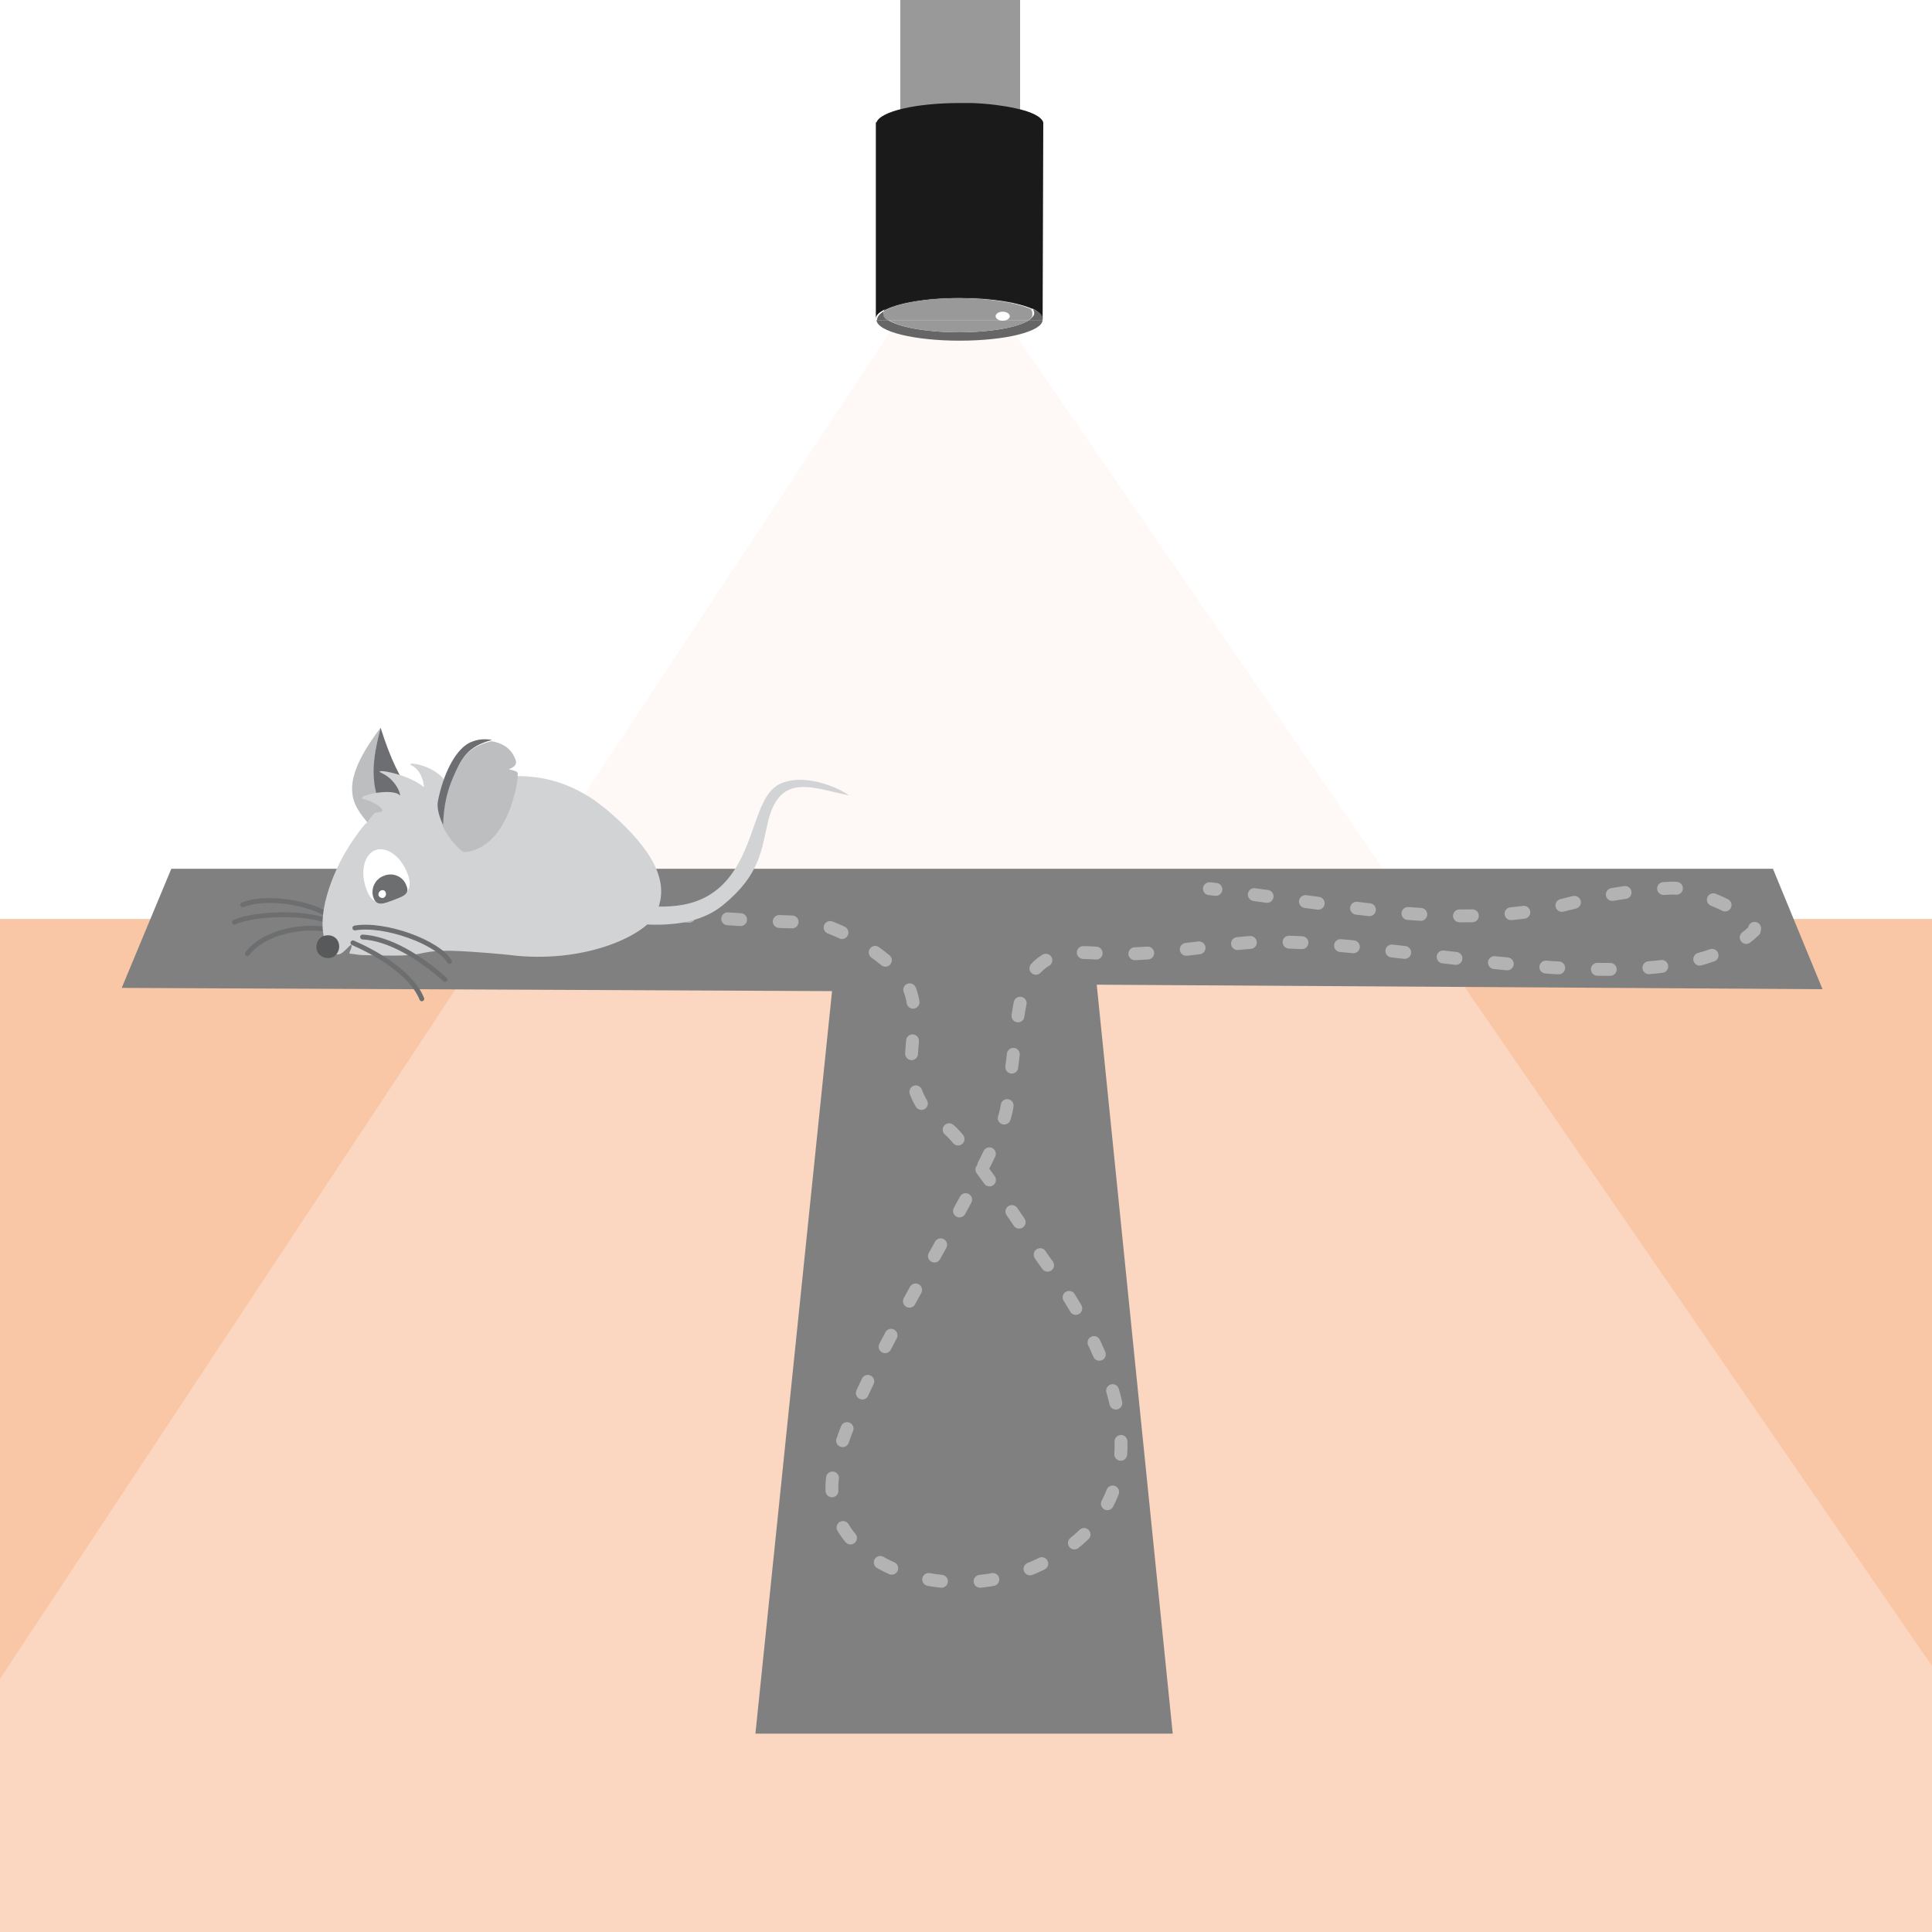 <svg xmlns="http://www.w3.org/2000/svg" xmlns:xlink="http://www.w3.org/1999/xlink" id="Layer_1" x="0px" y="0px" viewBox="0 0 300 300" style="enable-background:new 0 0 300 300;" xml:space="preserve">
<style type="text/css">
	.st0{fill:#FAC7A6;}
	.st1{fill:#6D6E71;}
	.st2{fill:#A7A9AC;}
	.st3{fill:#E6E7E8;}
	.st4{fill:#BCBEC0;}
	.st5{fill:#BBBDBF;}
	.st6{opacity:0.5;fill:none;}
	.st7{fill:#58595B;}
	.st8{opacity:0.4;fill:#FEF1E9;}
	.st9{fill:#999999;}
	.st10{fill:#333333;}
	.st11{fill:#666666;}
	.st12{fill:#4D4D4D;}
	.st13{fill:none;}
	.st14{fill:#FFFFFF;}
	.st15{fill:#1A1A1A;}
	.st16{fill:#808080;}
	.st17{fill:#BBA595;}
	.st18{fill:#3E3C39;}
	.st19{fill:#DACDC3;}
	.st20{fill:#F0EBE7;}
	.st21{fill:#CEBEB2;}
	.st22{fill:#D1D3D4;}
	.st23{fill:#FFDEAB;}
	.st24{fill:#F37321;}
	.st25{fill:none;stroke:#F37321;stroke-width:2;stroke-linecap:round;stroke-miterlimit:10;}
	.st26{fill:none;stroke:#F37321;stroke-width:2;stroke-linecap:round;stroke-miterlimit:10;stroke-dasharray:1.991,5.973;}
	.st27{fill:#404041;}
	.st28{fill:#CCCCCC;}
	.st29{fill:#D4CFCA;}
	.st30{fill:#939598;}
	.st31{fill:#FFFFFF;stroke:#666666;stroke-width:2;stroke-miterlimit:10;}
	.st32{fill:none;stroke:#B3B3B3;stroke-width:2;stroke-linecap:round;stroke-miterlimit:10;}
	.st33{fill:none;stroke:#B3B3B3;stroke-width:2;stroke-linecap:round;stroke-miterlimit:10;stroke-dasharray:1.992,5.975;}
	.st34{fill:#E7DFD9;}
	.st35{fill:#808285;}
	.st36{fill:#F08899;}
	.st37{fill:#414042;}
	.st38{fill:#DBCFC6;}
	.st39{fill:#F1F2F2;}
	.st40{fill:none;stroke:#58595B;stroke-width:2;stroke-linecap:round;stroke-miterlimit:10;}
	.st41{fill:none;stroke:#58595B;stroke-width:2;stroke-miterlimit:10;}
	.st42{fill:none;stroke:#F37321;stroke-width:2;stroke-linecap:round;stroke-miterlimit:10;stroke-dasharray:2.002,6.006;}
	.st43{fill:#231F20;}
	.st44{opacity:0.5;fill:#EEBFC6;}
	.st45{fill:none;stroke:#6D6E70;stroke-linecap:round;stroke-miterlimit:10;}
	.st46{fill:#6D6E70;}
	.st47{fill:none;stroke:#6D6E70;stroke-width:0.75;stroke-linecap:round;stroke-miterlimit:10;}
	.st48{fill:none;stroke:#B3B3B3;stroke-width:2;stroke-linecap:round;stroke-miterlimit:10;stroke-dasharray:2.003,6.01;}
	.st49{opacity:0.4;fill:#FAC7A6;}
	.st50{fill:none;stroke:#D1D3D4;stroke-width:0.75;stroke-linecap:round;stroke-miterlimit:10;}
	.st51{fill:none;stroke:#4D4D4D;stroke-width:3;}
	.st52{fill:#1B1C1E;}
	.st53{fill:#2E3033;}
	.st54{fill:#4D5056;}
	.st55{fill:#5F6568;}
	.st56{fill:#B78576;}
	.st57{fill:#A87569;}
	.st58{fill:#CC8C7D;}
	.st59{fill:#512317;}
	.st60{fill:#232221;}
	.st61{fill:#202123;}
	.st62{fill:#DDB303;}
	.st63{fill:#F4C916;}
	.st64{fill:#393C3F;}
	.st65{fill:#CFD0D1;}
	.st66{fill:#E5A895;}
	.st67{fill:#CC9C8B;}
	.st68{fill:#DBB1B7;}
	.st69{fill:#C9A2A9;}
	.st70{fill:#F1F1F2;}
	.st71{fill:none;stroke:#808184;stroke-width:0.5;stroke-linecap:round;stroke-miterlimit:10;}
	.st72{fill:none;stroke:#B3B3B3;stroke-width:2;stroke-linecap:round;stroke-miterlimit:10;stroke-dasharray:2,6;}
	.st73{fill:none;stroke:#FFFFFF;}
	.st74{fill:#FAC6A4;}
	.st75{opacity:0.3;fill:#F37321;}
	.st76{opacity:0.85;fill:#FCE0CE;}
	.st77{fill:#F9BA92;}
	.st78{fill:#EBBC7D;}
	.st79{fill:none;stroke:#939598;stroke-width:0.75;stroke-linecap:round;stroke-miterlimit:10;}
	.st80{fill:#F69C61;}
	.st81{fill:none;stroke:#939598;stroke-miterlimit:10;}
	.st82{fill:#E1D6CE;}
	.st83{fill:#DFD4CC;}
	.st84{fill:#B09581;}
	.st85{fill:#C4B0A1;}
	.st86{fill:#F7A773;}
	.st87{fill:#FAF8F7;}
	.st88{fill:#181415;}
	.st89{fill:#FFFFFF;stroke:#6D6E71;stroke-miterlimit:10;}
	.st90{fill:#F1F2F2;stroke:#6D6E71;stroke-miterlimit:10;}
	.st91{fill:none;stroke:#808184;stroke-width:0.25;stroke-linecap:round;stroke-miterlimit:10;}
	.st92{fill:none;stroke:#E6E7E8;stroke-width:2;stroke-linecap:round;stroke-miterlimit:10;stroke-dasharray:2,6;}
	.st93{fill:none;stroke:#808285;stroke-width:6;stroke-linecap:round;}
	.st94{fill:none;stroke:#F37321;stroke-linecap:round;}
	.st95{fill:#FDE3D3;}
	.st96{fill:none;stroke:#F1F2F2;stroke-width:2;stroke-linecap:round;stroke-miterlimit:10;stroke-dasharray:2,6;}
</style>
<rect y="142.7" class="st0" width="300" height="157.3"></rect>
<polygon class="st8" points="139.8,49.1 0,260.7 0,300 300,300 300,258.7 155.7,49.1 "></polygon>
<path class="st9" d="M158.4,19.9V-0.5c-1.8-0.1-3.6-0.1-5.4-0.1c-4.5,0-8.9,0.2-13.2,0.6v19.8H158.4z"></path>
<polygon class="st16" points="283,153.6 275.3,134.9 167.8,134.9 131.8,134.9 26.6,134.9 18.9,153.4 129.2,153.9 117.3,269.2   182.1,269.2 170.3,152.9 "></polygon>
<path class="st10" d="M136.2,49.6L136.2,49.6C136.2,49.6,136.2,49.6,136.2,49.6L136.2,49.6z"></path>
<path class="st11" d="M137.2,48.6c0-0.1,0-0.2,0.1-0.3c-0.7,0.4-1.1,0.9-1.1,1.3c0,0,0,0,0,0.1h1.8C137.5,49.3,137.2,49,137.2,48.6z  "></path>
<ellipse class="st12" cx="149.1" cy="33.4" rx="9.3" ry="2.4"></ellipse>
<path class="st13" d="M159.9,49.6H138c1.7,1.1,6,1.9,11,1.9C153.9,51.6,158.2,50.8,159.9,49.6z"></path>
<path class="st10" d="M162,49.6L162,49.6C162,49.6,162,49.6,162,49.6L162,49.6z"></path>
<path class="st11" d="M148.9,51.6c-5,0-9.3-0.8-11-1.9h-1.8c0.1,1.8,5.9,3.2,12.9,3.2c7.1,0,12.8-1.4,12.9-3.2h-2.1  C158.2,50.8,153.9,51.6,148.9,51.6z"></path>
<path class="st11" d="M160.4,48c0.1,0.2,0.2,0.4,0.2,0.6c0,0.4-0.3,0.7-0.8,1.1h2.1c0,0,0,0,0-0.1C162,49,161.5,48.5,160.4,48z"></path>
<path class="st10" d="M160.4,48c-1.1-1.4-5.8-2.4-11.5-2.4c-6.1,0-11,1.2-11.7,2.7c2-1.2,6.6-2,11.8-2C154,46.3,158.2,47,160.4,48z"></path>
<path class="st9" d="M148.9,51.6c5,0,9.3-0.8,11-1.9H138C139.6,50.8,143.9,51.6,148.9,51.6z"></path>
<path class="st9" d="M137.3,48.3c0,0.1-0.1,0.2-0.1,0.3c0,0,0,0.1,0,0.1c0,0,0,0,0,0.1c0,0,0,0.1,0,0.1c0,0,0,0.1,0,0.1  c0,0,0,0,0,0.1c0,0,0,0.1,0.1,0.1c0,0,0,0,0,0.1c0,0,0.1,0.1,0.1,0.1c0,0,0,0,0,0c0,0,0.1,0.1,0.1,0.1c0,0,0,0,0,0  c0,0,0.1,0.1,0.1,0.1c0,0,0,0,0,0c0.1,0,0.1,0.1,0.2,0.1h21.9c0.1,0,0.1-0.1,0.2-0.1c0,0,0,0,0,0c0,0,0.1-0.1,0.1-0.1c0,0,0,0,0,0  c0,0,0.1-0.1,0.1-0.1c0,0,0,0,0,0c0,0,0.1-0.1,0.1-0.1c0,0,0,0,0-0.1c0,0,0-0.1,0.1-0.1c0,0,0,0,0-0.1c0,0,0,0,0-0.1  c0,0,0-0.1,0-0.1c0,0,0,0,0-0.1c0,0,0-0.1,0-0.1c0-0.2-0.1-0.4-0.2-0.6c-2.2-1-6.5-1.7-11.4-1.7C143.8,46.3,139.3,47.1,137.3,48.3z"></path>
<ellipse class="st14" cx="155.7" cy="49.1" rx="1.1" ry="0.7"></ellipse>
<path class="st15" d="M162,19c-0.3-0.9-1.9-1.7-4.4-2.2c-1.8-0.4-4.1-0.7-6.6-0.8c-0.6,0-1.3,0-2,0c-6.8,0-12.3,1.3-12.9,3h-0.1  v30.5c0-0.5,0.4-0.9,1.1-1.3c2-1.2,6.6-2,11.8-2c0.7,0,1.3,0,2,0c2.5,0.1,4.8,0.4,6.6,0.8c1.1,0.3,2.1,0.6,2.8,0.9  c1,0.5,1.6,1,1.6,1.6L162,19L162,19z"></path>
<g>
	<g>
		<path class="st32" d="M90,141.5c0.3,0,0.7,0,1,0"></path>
		<path class="st48" d="M97,141.7c9.3,0.4,19.3,1.4,28.2,1.5c4.4,0,12.7,5.3,15.2,8.9c3.2,4.5,0.2,10.7,1.4,16.1    c0.7,3,2.7,5.7,5.4,7.1c1.9,1,13.4,17.6,14.3,19.5c0.8,1.5,24.1,29.9,5.2,44.9c-15.8,12.5-41.1,4-37.1-12    c4.2-16.7,25.8-47.4,26.8-56.1c0.5-4.2,1-8.3,1.5-12.5c0.4-3.5,1.1-7.5,3.9-9.6c2.8-2.1,6.6-1.6,10.1-1.4    c7.2,0.3,14.4-1.1,21.5-1.7c20.5-1.7,65.2,11.4,79-1.9c1-2.3-10.1-6.7-12.7-6.6c-7.5,0.3-13.6,1.8-16,2.4    c-13,3.4-26.8,1.6-40.2-0.2c-4-0.5-7.9-1.1-11.9-1.6"></path>
		<path class="st32" d="M188.8,138.1c-0.3,0-0.7-0.1-1-0.1"></path>
	</g>
</g>
<g>
	<path class="st4" d="M59.1,113c-7.7,10.1-3.5,12.6-1.2,15.8c0.1,0.1,0.2-0.5,0.2-0.4l2.4-1c-0.1-0.1-0.2-0.3-0.3-0.4   C57,122,58.1,117,59.1,113z"></path>
	<path class="st22" d="M98.5,140.5c4.8,0.5,10.8,0.9,14.9-4.5c4.1-5.4,3.9-12.8,8-14.4c4-1.6,9.3,1,10.4,1.9   c-5.5-1.1-10.6-3.6-12.5,3.9c-1.1,4.6-1.2,8.4-7.1,13.2c-6,4.8-15.3,2.2-15.1,2.9C97.2,144.2,98.5,140.5,98.5,140.5z"></path>
	<path class="st1" d="M59.1,113L59.1,113c-1,4-2.3,9.3,1.2,14c0.1,0.1,0.2,0.3,0.3,0.4l4.6-3.3C65.2,124.1,62.3,123.2,59.1,113z"></path>
	<g>
		<path class="st43" d="M62.7,137.2c0.3,1-0.3,2-1.2,2.3c-1,0.3-2-0.3-2.3-1.2c-0.3-1,0-2.3,1-2.6C61.1,135.4,62.4,136.2,62.7,137.2    z"></path>
		<path class="st14" d="M60.6,138.1c0.1,0.3-0.1,0.6-0.4,0.7c-0.3,0.1-0.6-0.1-0.7-0.4c-0.1-0.3,0.1-0.6,0.4-0.7    C60.2,137.6,60.6,137.8,60.6,138.1z"></path>
	</g>
	<path class="st44" d="M68,124.4c-0.2,1.1,0.2,2.4,0.8,3.7c0.1-2.7,0.5-5,1.6-7.5c1.2-2.7,2.1-4.7,6-5.7c-1.1-0.2-2.1-0.1-2.9,0.2   C70.8,115.9,68.8,120.3,68,124.4z"></path>
	<polygon class="st14" points="61.1,140.4 61.1,140.4 61.1,140.4 61.1,140.4  "></polygon>
	<path class="st47" d="M37.7,140.5c4.2-1.7,12.3,0.1,14.2,2.4"></path>
	<path class="st47" d="M36.4,143.2c3.8-1.7,13.9-1.6,15.7,0.7"></path>
	<path class="st47" d="M38.4,148.1c3.3-4.5,13.5-5.2,15.8-2"></path>
	<path class="st22" d="M94.3,125.8c-0.6-0.5-1.2-0.9-1.8-1.4c-8.8-6.1-16.2-3.4-23.1-2.6c-1.4-3.1-7-3.7-5.4-2.9   c1.7,0.9,1.9,3.4,1.8,3.3c-2.7-2.2-8.1-2.9-6.6-2.2c2.6,1.2,3.1,3.8,2.9,3.5c-1.3-1.3-7.3,0.2-5.6,0.6c1.5,0.3,3.3,1.6,2.8,1.9   c-1.3,0.5-0.7-0.5-2.2,1.6c-0.8,0.7-1.3,1.5-2.1,2.6c-3.1,4.4-5.7,11-4.7,15.3c0.9,0,1.6,0.4,2,1.1c0.1,0.4-0.9,1.5,0.1,1.6   c1,0.1,2.2-2.1,2.2-1.3c0,0.5-0.6,1.2-0.2,1.2c0.4,0,1.3,0.2,1.8,0.2c3.4,0.1,7.3,0.2,8.9-0.2c2.4-0.5,3.6-0.7,10.9-0.1   c1.2,0.1,2.5,0.2,4.1,0.4c11.4,1.1,20.4-3.4,21.8-6.6C103.2,138.8,104,134.1,94.3,125.8z"></path>
	<path class="st14" d="M63.3,135.7c-1-2.7-3.2-4.3-5-3.7c-1.8,0.7-2.4,3.4-1.4,6.1c1,2.7,2.4,2.1,4.2,1.4   C62.8,138.9,64.3,138.4,63.3,135.7z"></path>
	<path class="st46" d="M63.1,137.5c-0.5-1.4-2.1-2.1-3.5-1.5c-1.4,0.5-2.1,2.1-1.6,3.4c0.5,1.4,1.6,0.9,3,0.4   C62.5,139.2,63.7,138.9,63.1,137.5z"></path>
	<path class="st14" d="M59.9,138.6c0.1,0.3,0,0.6-0.3,0.8c-0.3,0.1-0.6,0-0.8-0.3c-0.1-0.3,0-0.6,0.3-0.8   C59.5,138.1,59.8,138.3,59.9,138.6z"></path>
	<path class="st7" d="M52.4,146c0.5,0.8,0.3,1.9-0.5,2.5c-0.8,0.5-1.9,0.3-2.5-0.5c-0.5-0.8-0.3-1.9,0.5-2.5   C50.8,145,51.9,145.2,52.4,146z"></path>
	<path class="st47" d="M54.8,146.4c3.2,1.4,9,4.5,10.7,8.7"></path>
	<path class="st47" d="M56.3,145.5c4.1,0.2,8.9,3.1,12.8,6.6"></path>
	<path class="st47" d="M55.1,144.1c4.6-0.8,12.9,2.2,14.7,5.2"></path>
	<g>
		<path class="st4" d="M70.3,120.7c-1.1,2.4-1.5,4.7-1.6,7.5c0.9,1.9,2.4,3.6,3.3,4.1c0,0,5.8,0.4,8.1-9.8c0.2-0.9,0.3-1.7,0.3-2.4    c0-0.5-1.7-0.6-1.3-0.7c1.6-0.6,0.9-1.5,0.8-1.8c-0.7-1.6-2.2-2.3-3.6-2.5C72.5,116,71.6,117.9,70.3,120.7z"></path>
		<path class="st1" d="M68,124.4c-0.2,1.1,0.2,2.4,0.8,3.7c0.1-2.7,0.5-5,1.6-7.5c1.2-2.7,2.1-4.7,6-5.7c-1.1-0.2-2.1-0.1-2.9,0.2    C70.8,115.9,68.8,120.3,68,124.4z"></path>
	</g>
</g>
</svg>